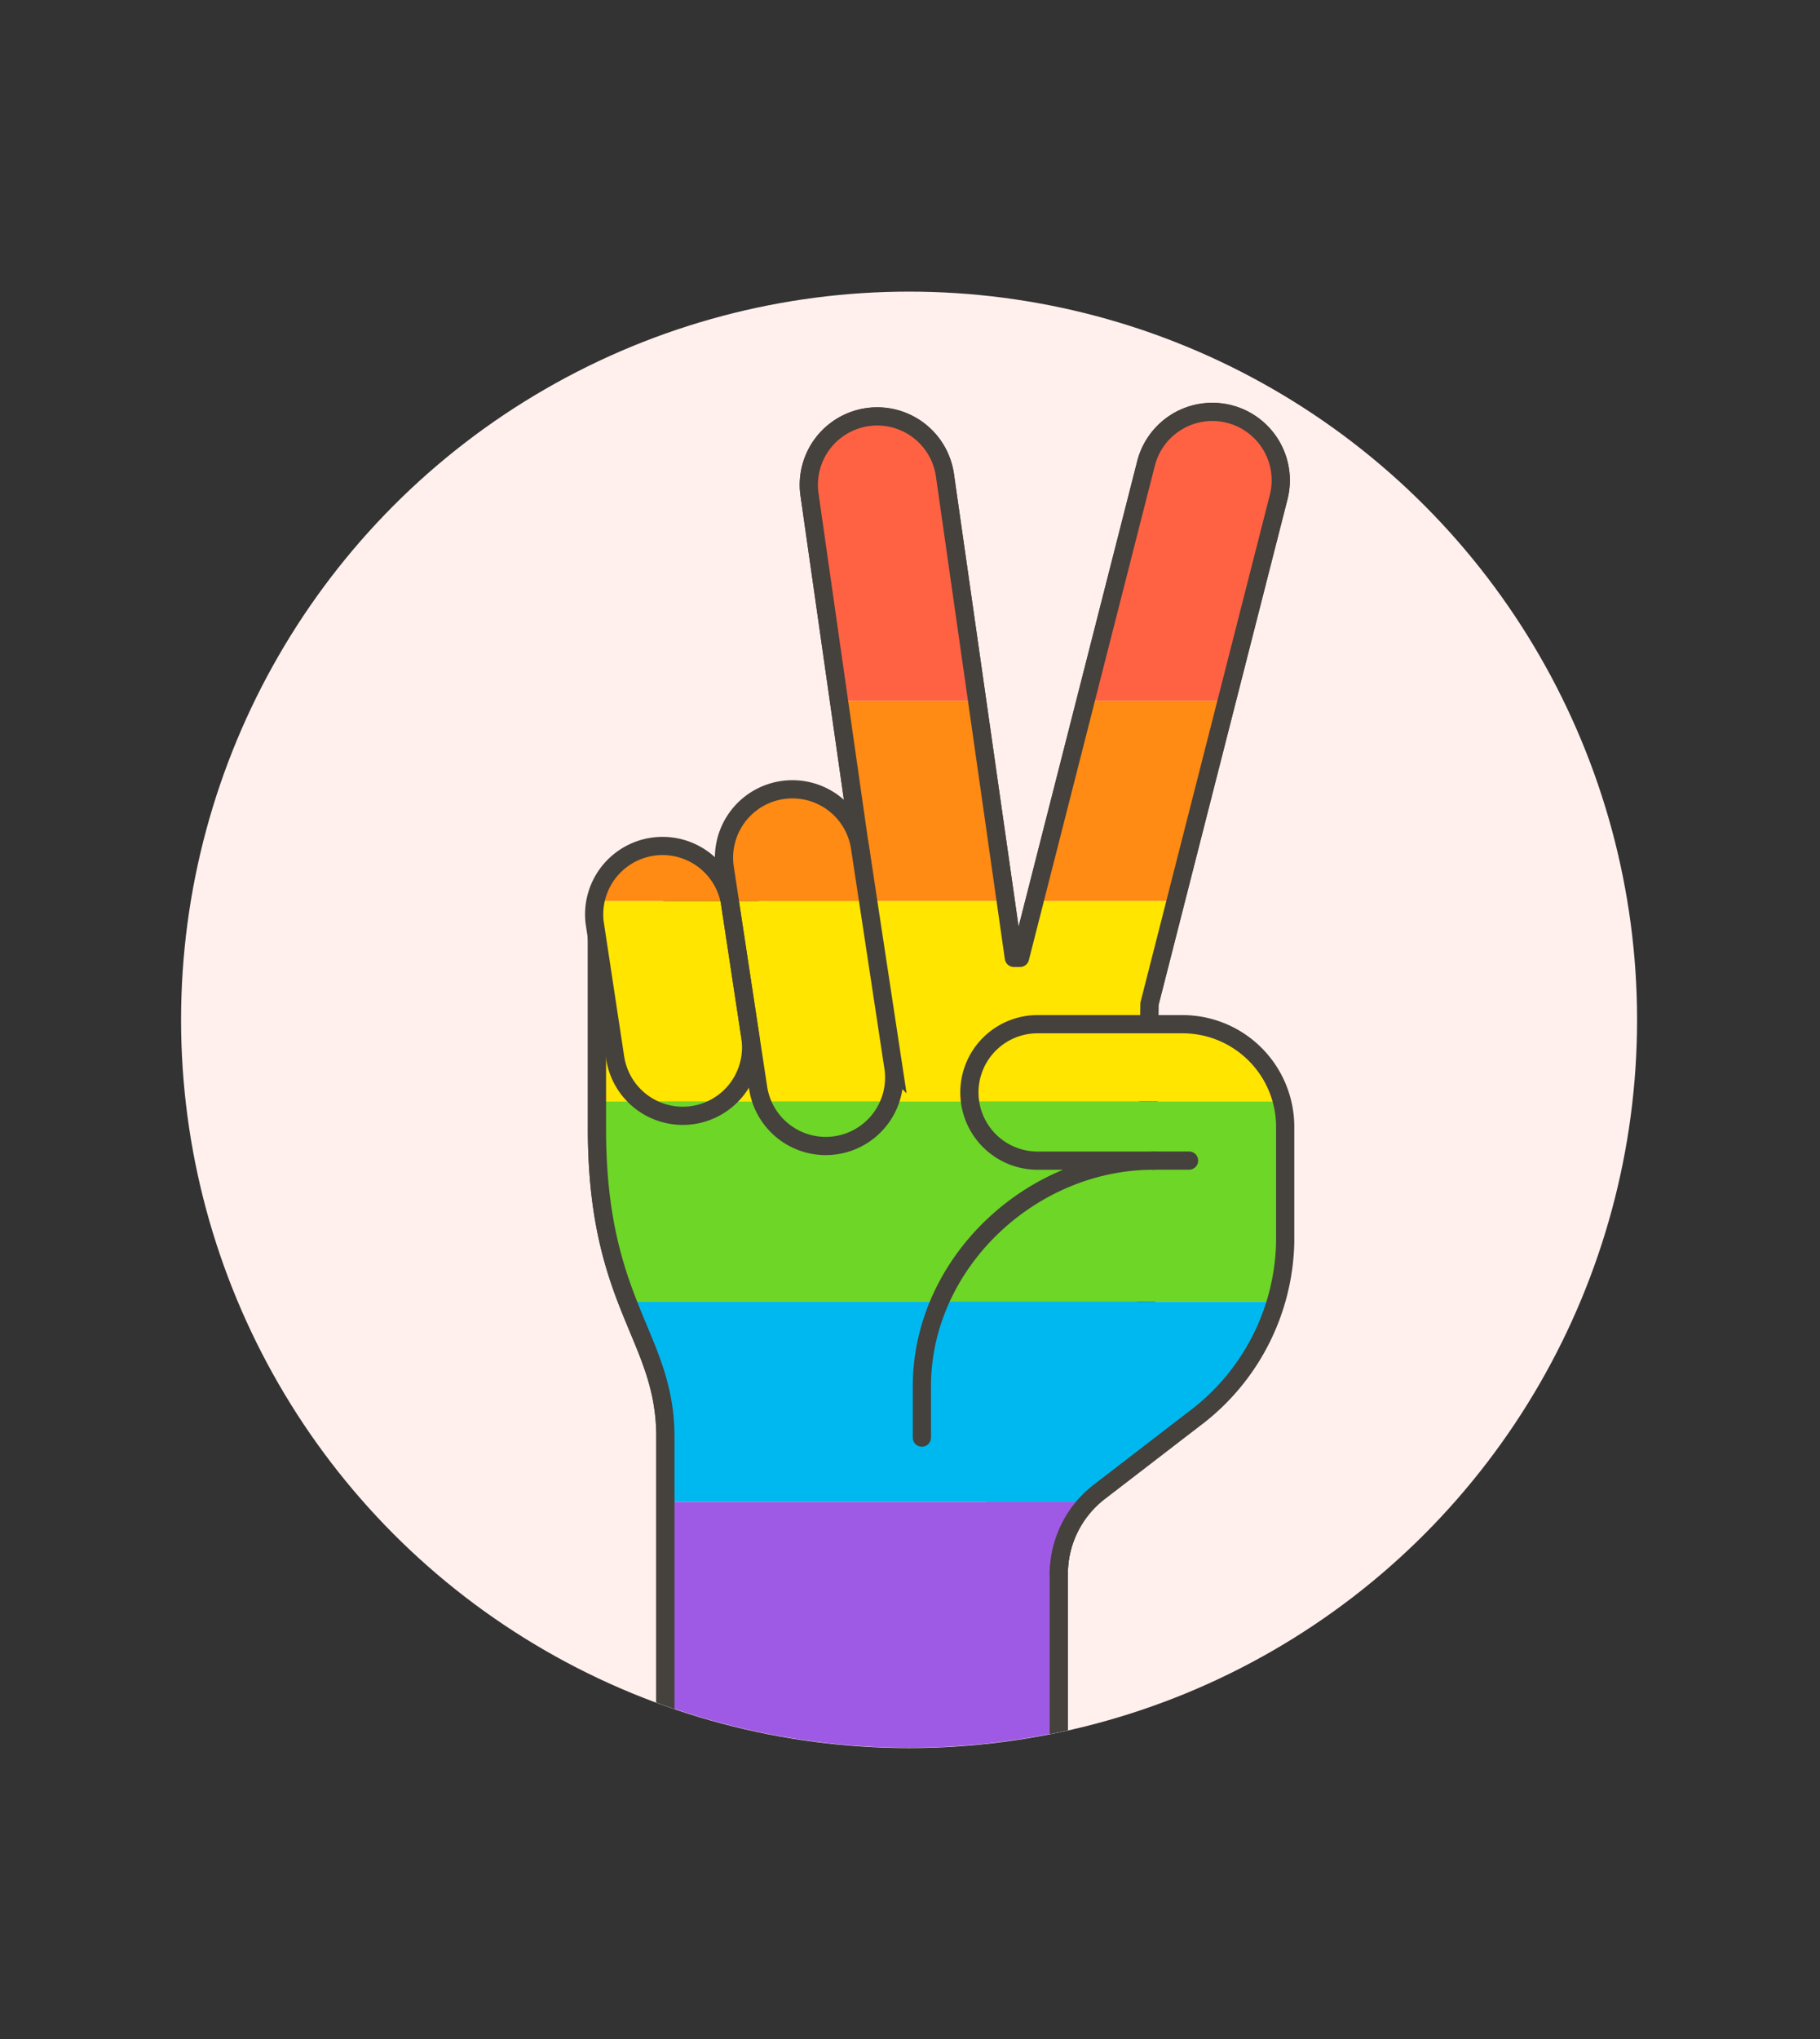 <svg id="Multicolor" xmlns="http://www.w3.org/2000/svg" xmlns:xlink="http://www.w3.org/1999/xlink" viewBox="0 0 100 112"><rect x="0" y="0" width="100" height="112" fill="#333333" stroke="none"/><defs><style>.cls-1,.cls-11,.cls-12,.cls-4{fill:none;}.cls-2{fill:#fff0ed;}.cls-3{clip-path:url(#clip-path);}.cls-11,.cls-12,.cls-13,.cls-4{stroke:#45413c;}.cls-12,.cls-13,.cls-4{stroke-linejoin:round;}.cls-5{fill:#ff6242;}.cls-6{fill:#ff8a14;}.cls-7{fill:#ffe500;}.cls-8{fill:#6dd627;}.cls-9{fill:#00b8f0;}.cls-10{fill:#9f5ae5;}.cls-11{stroke-miterlimit:10;}.cls-12,.cls-13{stroke-linecap:round;}.cls-13{fill:#ffcebf;}</style><clipPath id="clip-path"><circle class="cls-1" cx="49.949" cy="56.002" r="40"/></clipPath></defs><title>168- flag-hand-peace-lgbtq</title><g id="Scene"><g id="New_Symbol_1-72" data-name="New Symbol 1"><circle class="cls-2" cx="49.949" cy="56.018" r="40"/></g><g class="cls-3"><path class="cls-4" d="M67.54,22.741a3.761,3.761,0,0,0-4.571,2.714L56.046,52.614h-.34L51.919,26.1a3.758,3.758,0,1,0-7.441,1.063l2.955,20.691L32.8,50.735V62.011c0,9.681,3.759,11.378,3.759,16.913v26.088H58.174V86.441A5.722,5.722,0,0,1,60.408,81.9l2.464-1.952.284-24.8,7.1-27.842A3.759,3.759,0,0,0,67.54,22.741Z"/><path class="cls-5" d="M51.919,26.1a3.758,3.758,0,0,0-7.441,1.063L46.1,38.5h7.593Z"/><path class="cls-5" d="M67.54,22.741a3.76,3.76,0,0,0-4.571,2.714L59.644,38.5H67.4l2.852-11.187A3.76,3.76,0,0,0,67.54,22.741Z"/><polygon class="cls-6" points="53.689 38.499 46.096 38.499 47.433 47.857 39.089 49.499 55.26 49.499 53.689 38.499"/><polygon class="cls-6" points="56.841 49.499 64.597 49.499 67.402 38.499 59.644 38.499 56.841 49.499"/><polygon class="cls-7" points="56.046 52.614 55.706 52.614 55.26 49.499 39.089 49.499 32.804 50.735 32.804 60.499 63.094 60.499 63.156 55.154 64.597 49.499 56.841 49.499 56.046 52.614"/><path class="cls-8" d="M32.8,62.011A24.482,24.482,0,0,0,34.476,71.5H62.969l.125-11H32.8Z"/><path class="cls-9" d="M36.563,78.924V82.5H59.748a5.765,5.765,0,0,1,.66-.6l2.464-1.951.1-8.453H34.476C35.479,74.087,36.563,75.952,36.563,78.924Z"/><path class="cls-10" d="M59.748,82.5H36.563V96H58.174V86.441A5.722,5.722,0,0,1,59.748,82.5Z"/><path class="cls-4" d="M67.54,22.741a3.761,3.761,0,0,0-4.571,2.714L56.046,52.614h-.34L51.919,26.1a3.758,3.758,0,1,0-7.441,1.063l2.955,20.691L32.8,50.735V62.011c0,9.681,3.759,11.378,3.759,16.913v26.088H58.174V86.441A5.722,5.722,0,0,1,60.408,81.9l2.464-1.952.284-24.8,7.1-27.842A3.759,3.759,0,0,0,67.54,22.741Z"/><path class="cls-6" d="M47.255,46.549a3.759,3.759,0,0,0-7.433,1.129L40.1,49.5h7.6Z"/><path class="cls-7" d="M40.1,49.536l1.128,7.432h0l.423,2.785a3.736,3.736,0,0,0,.192.745H48.9a3.752,3.752,0,0,0,.192-1.873L47.7,49.5H40.1l.006.036Z"/><path class="cls-8" d="M45.936,62.906A3.757,3.757,0,0,0,48.9,60.5H41.848A3.758,3.758,0,0,0,45.936,62.906Z"/><path class="cls-6" d="M35.825,46.384A3.759,3.759,0,0,0,32.678,49.5H40.1A3.759,3.759,0,0,0,35.825,46.384Z"/><path class="cls-7" d="M32.673,50.664,33.8,58.1a3.742,3.742,0,0,0,1.409,2.4h4.614a3.756,3.756,0,0,0,1.409-3.53L40.1,49.535,40.1,49.5H32.678A3.728,3.728,0,0,0,32.673,50.664Z"/><path class="cls-8" d="M38.081,61.248a3.742,3.742,0,0,0,1.743-.749H35.21A3.749,3.749,0,0,0,38.081,61.248Z"/><path class="cls-11" d="M45.936,62.906a3.758,3.758,0,0,1-4.28-3.152L39.823,47.678a3.758,3.758,0,0,1,7.431-1.129l1.834,12.077A3.758,3.758,0,0,1,45.936,62.906Z"/><path class="cls-11" d="M38.081,61.248A3.759,3.759,0,0,1,33.8,58.1l-1.128-7.432A3.759,3.759,0,0,1,40.1,49.536l1.128,7.432A3.76,3.76,0,0,1,38.081,61.248Z"/><path class="cls-7" d="M64.973,56.255h-7.9a3.759,3.759,0,0,0-3.758,3.759,3.7,3.7,0,0,0,.031.485H70.44A5.644,5.644,0,0,0,64.973,56.255Z"/><path class="cls-8" d="M57.077,63.75h6.3A13.034,13.034,0,0,0,51.635,71.5H70.128a11.238,11.238,0,0,0,.486-3.249V61.9a5.654,5.654,0,0,0-.174-1.4H53.35A3.743,3.743,0,0,0,57.077,63.75Z"/><path class="cls-9" d="M50.657,76.144v2.819L54.192,82.5h5.593a5.789,5.789,0,0,1,.623-.556l5.213-4.011A12.94,12.94,0,0,0,70.128,71.5H51.635A11.618,11.618,0,0,0,50.657,76.144Z"/><path class="cls-10" d="M58.174,86.48A5.725,5.725,0,0,1,59.785,82.5H54.192Z"/><path class="cls-12" d="M58.174,86.48a5.725,5.725,0,0,1,2.234-4.537l5.213-4.01a12.439,12.439,0,0,0,4.994-9.683V61.9a5.642,5.642,0,0,0-5.642-5.642h-7.9a3.748,3.748,0,1,0,0,7.495h6.3c-6.747,0-12.72,5.648-12.72,12.394v2.819"/><line class="cls-13" x1="63.369" y1="63.751" x2="65.333" y2="63.751"/></g></g></svg>